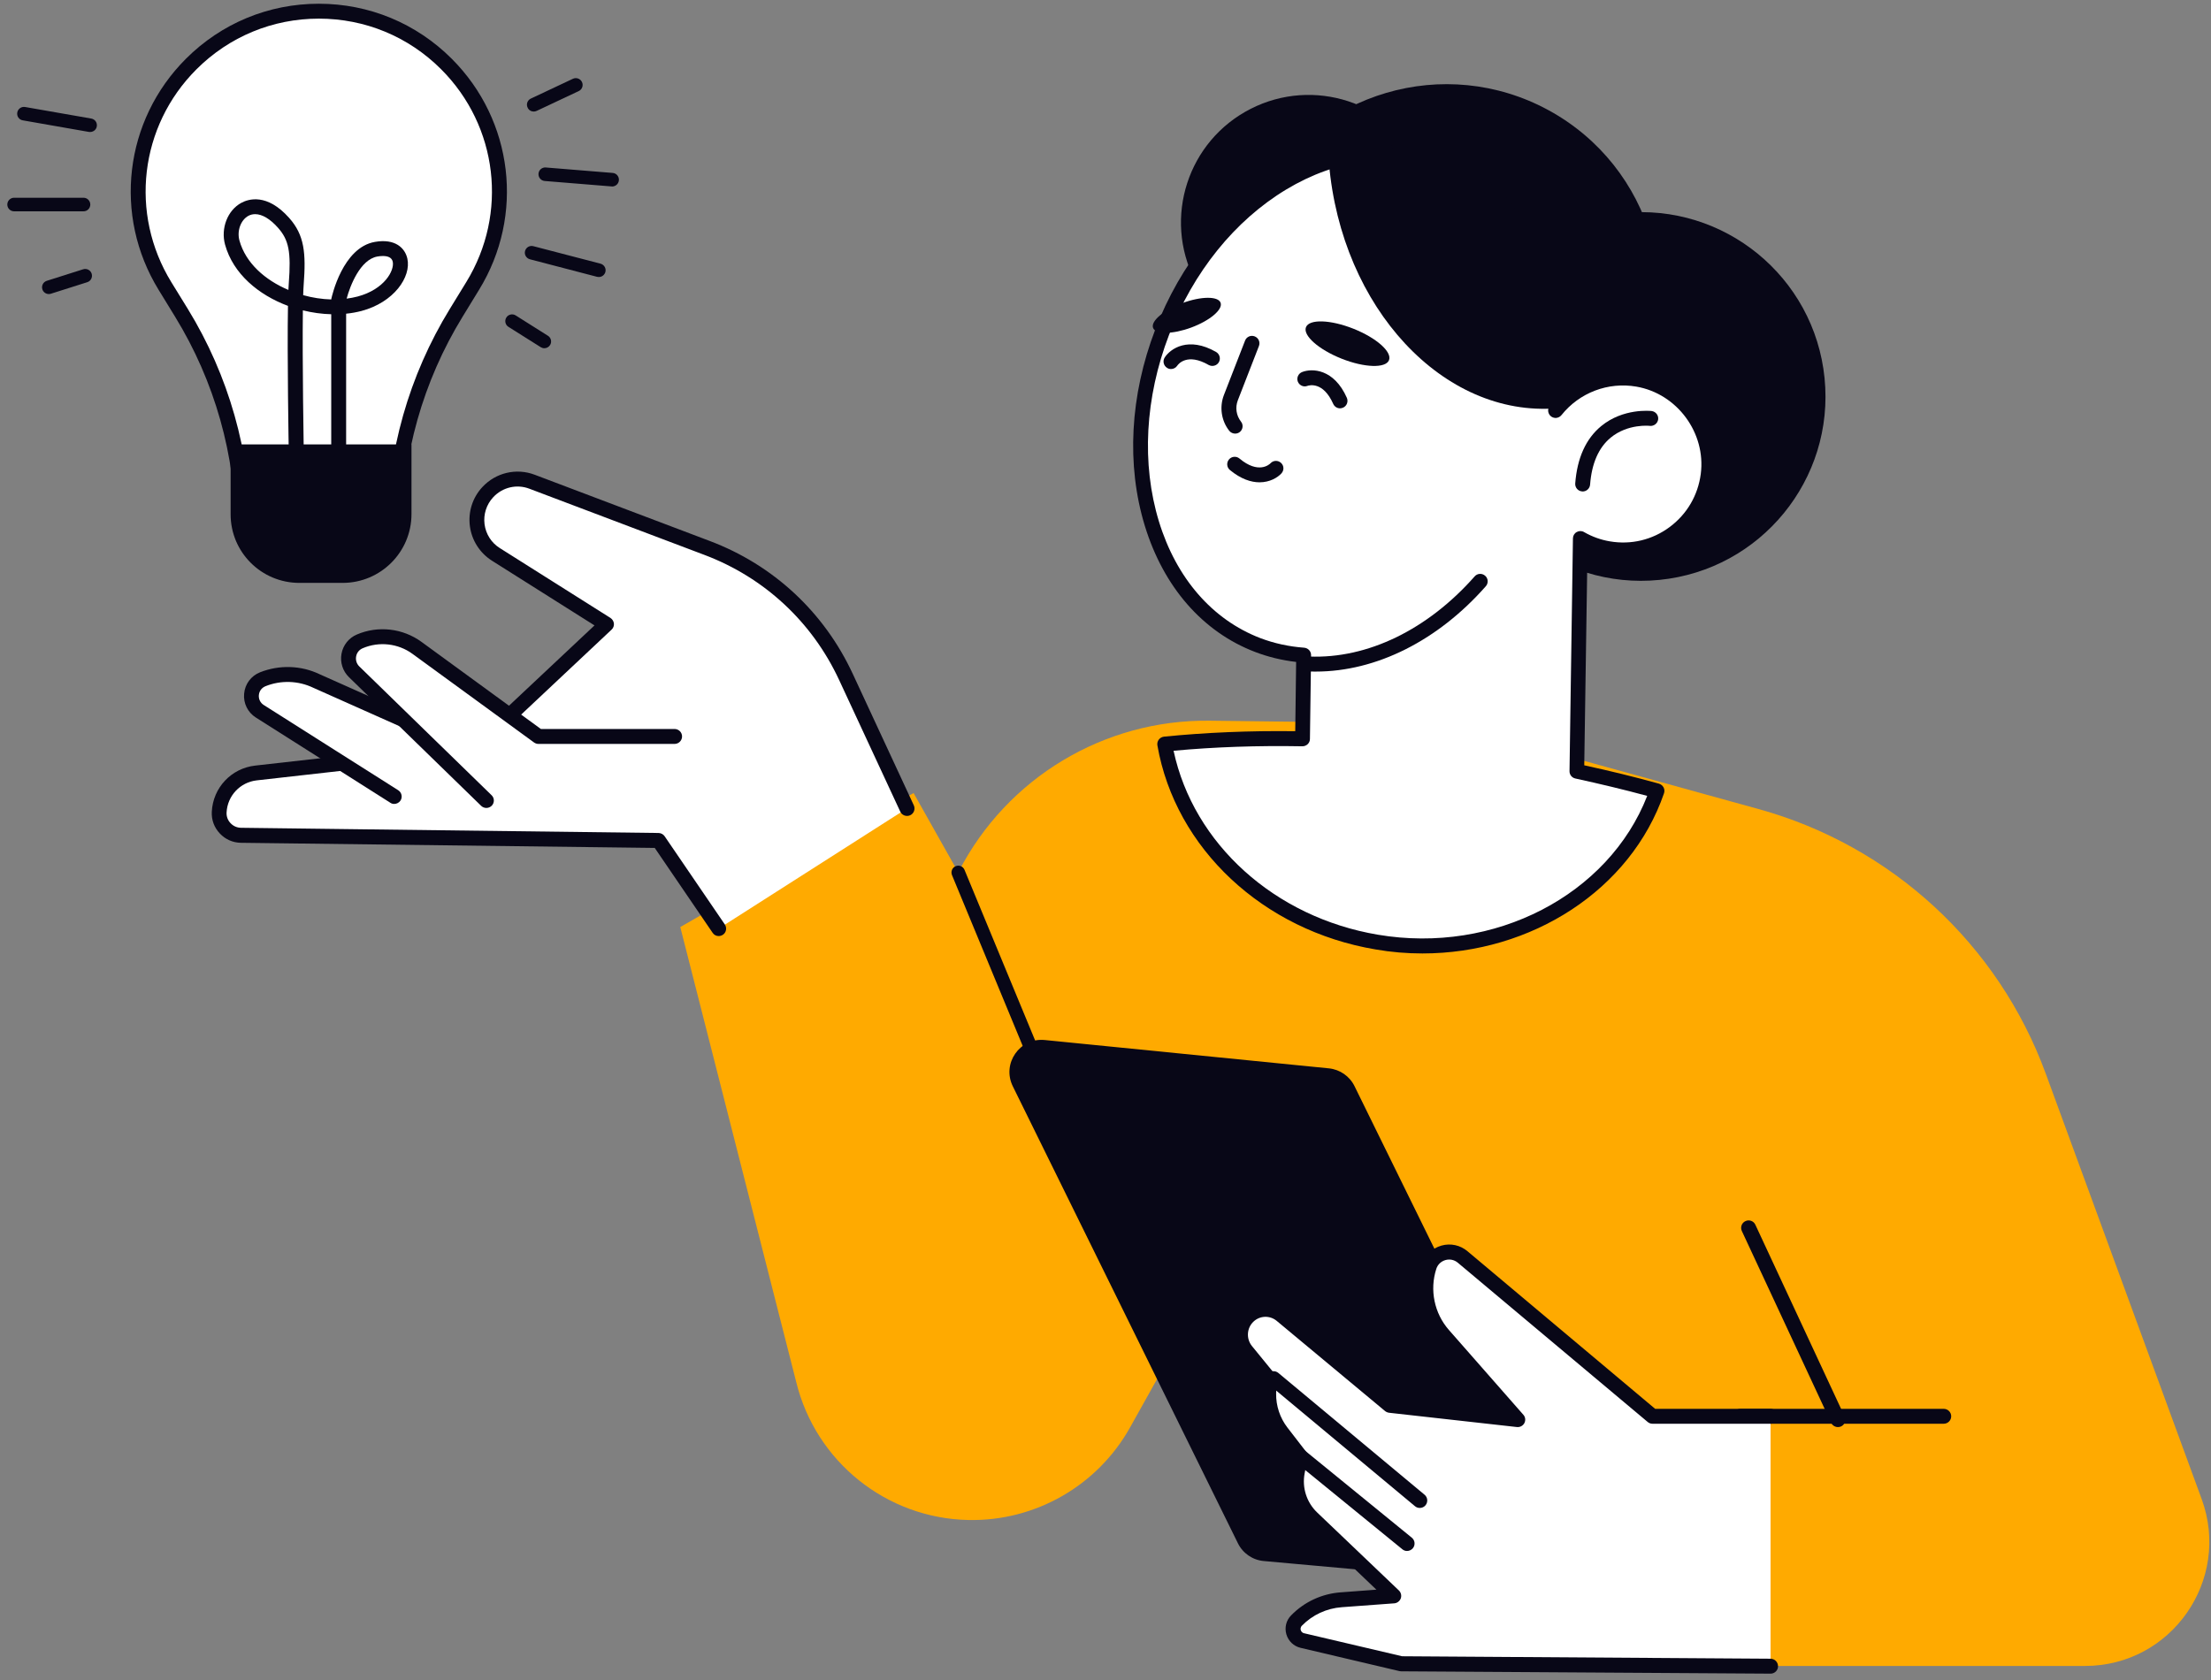 <svg xmlns="http://www.w3.org/2000/svg" xmlns:xlink="http://www.w3.org/1999/xlink" width="296" zoomAndPan="magnify" viewBox="0 0 222 168.75" height="225" preserveAspectRatio="xMidYMid meet"><rect x="0" y="0" width="222" height="168.75" fill="#808080" stroke="none"/><defs><clipPath id="545ec53f8e"><path d="M 0.164 0 L 221.836 0 L 221.836 168.5 L 0.164 168.5 Z M 0.164 0 " clip-rule="nonzero"></path></clipPath><clipPath id="9f22cccba5"><path d="M 68 72 L 221.836 72 L 221.836 168 L 68 168 Z M 68 72 " clip-rule="nonzero"></path></clipPath><clipPath id="fde011638b"><path d="M 13 0.375 L 51 0.375 L 51 55 L 13 55 Z M 13 0.375 " clip-rule="nonzero"></path></clipPath><clipPath id="792ab402d9"><path d="M 0.734 19 L 10 19 L 10 22 L 0.734 22 Z M 0.734 19 " clip-rule="nonzero"></path></clipPath><clipPath id="c92b9c01ba"><path d="M 123 124 L 179 124 L 179 168.082 L 123 168.082 Z M 123 124 " clip-rule="nonzero"></path></clipPath><clipPath id="7b9bbce8e7"><rect x="0" width="222" y="0" height="169"></rect></clipPath></defs><g clip-path="url(#545ec53f8e)"><g transform="matrix(1, 0, 0, 1, 0, 0)"><g clip-path="url(#7b9bbce8e7)"><g clip-path="url(#9f22cccba5)"><path fill="#ffaa00" d="M 91.73 79.645 L 96.215 87.613 L 96.27 87.508 C 101.121 78.109 110.863 72.254 121.438 72.379 L 145.523 72.672 L 176.578 81.254 C 189.91 84.938 200.648 94.824 205.406 107.816 L 221.062 150.543 C 224.043 158.684 218.023 167.309 209.352 167.309 L 176.902 167.309 L 174.234 142.145 L 169.43 153.363 L 128.582 153.363 L 120.113 131.453 L 113.477 143.336 C 110.207 149.199 103.961 152.789 97.242 152.652 C 88.996 152.488 81.898 146.789 79.941 138.777 L 68.305 93.102 Z M 91.73 79.645 " fill-opacity="1" fill-rule="nonzero"></path></g><path fill="#ffffff" d="M 72.16 93.258 L 66.125 84.406 L 24.188 83.883 C 22.93 83.867 21.941 82.812 22 81.551 C 22.105 79.516 23.672 77.852 25.699 77.629 L 47.629 75.156 L 60.898 62.688 L 49.785 55.672 C 47.621 54.301 47.223 51.305 48.969 49.426 C 50.098 48.203 51.859 47.793 53.418 48.383 L 71.016 55.043 C 77.164 57.371 82.152 62.008 84.922 67.969 L 91.062 81.191 Z M 72.16 93.258 " fill-opacity="1" fill-rule="nonzero"></path><path fill="#080717" d="M 72.16 94.008 C 72.305 94.008 72.453 93.961 72.582 93.879 C 72.926 93.648 73.008 93.184 72.777 92.84 L 66.738 83.988 C 66.605 83.785 66.371 83.664 66.133 83.656 L 24.195 83.133 C 23.789 83.125 23.418 82.961 23.148 82.668 C 22.871 82.379 22.727 81.996 22.75 81.59 C 22.84 79.914 24.113 78.559 25.781 78.371 L 47.711 75.898 C 47.867 75.883 48.023 75.809 48.137 75.703 L 61.406 63.234 C 61.578 63.078 61.664 62.848 61.641 62.621 C 61.617 62.391 61.488 62.188 61.297 62.059 L 50.184 55.043 C 49.336 54.512 48.781 53.637 48.652 52.645 C 48.527 51.656 48.84 50.668 49.523 49.934 C 50.453 48.934 51.883 48.594 53.156 49.082 L 70.754 55.738 C 76.754 58.008 81.547 62.465 84.25 68.281 L 90.391 81.508 C 90.562 81.883 91.012 82.047 91.387 81.875 C 91.762 81.703 91.926 81.254 91.754 80.879 L 85.613 67.652 C 82.742 61.477 77.66 56.75 71.293 54.34 L 53.695 47.68 C 51.844 46.977 49.777 47.465 48.43 48.918 C 47.449 49.973 46.992 51.402 47.18 52.84 C 47.367 54.27 48.176 55.535 49.395 56.309 L 59.691 62.809 L 47.305 74.445 L 25.625 76.887 C 23.223 77.156 21.387 79.105 21.266 81.523 C 21.223 82.34 21.508 83.109 22.07 83.703 C 22.621 84.293 23.379 84.633 24.195 84.641 L 65.742 85.156 L 71.555 93.684 C 71.691 93.895 71.922 94.008 72.16 94.008 Z M 72.16 94.008 " fill-opacity="1" fill-rule="nonzero"></path><path fill="#ffffff" d="M 39.586 79.988 L 26.082 71.43 C 24.832 70.637 25.012 68.762 26.383 68.219 C 28.133 67.52 30.098 67.582 31.789 68.402 L 46.168 74.816 Z M 39.586 79.988 " fill-opacity="1" fill-rule="nonzero"></path><path fill="#080717" d="M 39.578 80.738 C 39.824 80.738 40.07 80.617 40.215 80.395 C 40.438 80.043 40.332 79.586 39.98 79.359 L 26.48 70.801 C 26.137 70.582 25.957 70.207 25.992 69.805 C 26.031 69.398 26.277 69.07 26.66 68.914 C 28.211 68.293 29.961 68.352 31.469 69.078 L 45.867 75.496 C 46.25 75.66 46.691 75.496 46.855 75.113 C 47.023 74.738 46.855 74.289 46.477 74.125 L 32.098 67.715 C 30.23 66.816 28.043 66.75 26.105 67.52 C 25.207 67.879 24.594 68.703 24.512 69.664 C 24.422 70.621 24.871 71.543 25.688 72.059 L 39.188 80.617 C 39.309 80.703 39.441 80.738 39.578 80.738 Z M 39.578 80.738 " fill-opacity="1" fill-rule="nonzero"></path><path fill="#ffffff" d="M 67.734 73.953 L 54.062 73.953 L 41.863 65.055 C 40.199 63.844 38.012 63.598 36.117 64.406 C 34.891 64.93 34.598 66.531 35.547 67.461 L 48.828 80.387 Z M 67.734 73.953 " fill-opacity="1" fill-rule="nonzero"></path><path fill="#080717" d="M 48.832 81.141 C 49.027 81.141 49.223 81.066 49.375 80.918 C 49.664 80.617 49.656 80.145 49.359 79.863 L 36.082 66.934 C 35.812 66.672 35.691 66.301 35.758 65.926 C 35.824 65.551 36.066 65.25 36.418 65.102 C 38.059 64.398 39.98 64.613 41.418 65.668 L 53.621 74.566 C 53.746 74.656 53.902 74.711 54.062 74.711 L 67.734 74.711 C 68.148 74.711 68.484 74.371 68.484 73.961 C 68.484 73.547 68.148 73.211 67.734 73.211 L 54.309 73.211 L 42.312 64.457 C 40.438 63.094 37.961 62.809 35.832 63.723 C 35.023 64.066 34.449 64.785 34.289 65.656 C 34.133 66.516 34.41 67.398 35.039 68.008 L 48.316 80.934 C 48.453 81.066 48.648 81.141 48.832 81.141 Z M 48.832 81.141 " fill-opacity="1" fill-rule="nonzero"></path><path fill="#ffffff" d="M 44.828 6.434 C 50.75 12.355 51.844 21.574 47.457 28.719 L 45.809 31.406 C 41.758 38.012 39.605 45.613 39.605 53.367 L 39.605 54.004 L 24.418 54.004 L 24.418 53.367 C 24.418 45.613 22.27 38.012 18.219 31.406 L 16.57 28.719 C 12.191 21.574 13.277 12.355 19.199 6.434 C 26.277 -0.645 37.75 -0.645 44.828 6.434 Z M 44.828 6.434 " fill-opacity="1" fill-rule="nonzero"></path><g clip-path="url(#fde011638b)"><path fill="#080717" d="M 24.426 54.75 L 39.613 54.75 C 40.027 54.75 40.363 54.414 40.363 54.004 L 40.363 53.367 C 40.363 45.75 42.469 38.289 46.453 31.797 L 48.098 29.109 C 52.684 21.645 51.551 12.094 45.359 5.902 C 41.793 2.336 37.055 0.375 32.012 0.375 C 26.973 0.375 22.234 2.336 18.668 5.902 C 12.473 12.094 11.344 21.645 15.926 29.109 L 17.574 31.797 C 21.559 38.289 23.664 45.75 23.664 53.367 L 23.664 54.004 C 23.68 54.414 24.008 54.75 24.426 54.75 Z M 38.859 53.254 L 25.168 53.254 C 25.145 45.398 22.965 37.715 18.855 31.02 L 17.199 28.332 C 12.984 21.457 14.016 12.672 19.723 6.965 C 23.012 3.676 27.379 1.871 32.012 1.871 C 36.656 1.871 41.016 3.676 44.293 6.957 C 50 12.664 51.035 21.449 46.82 28.324 L 45.172 31.012 C 41.059 37.715 38.879 45.398 38.859 53.254 Z M 38.859 53.254 " fill-opacity="1" fill-rule="nonzero"></path></g><path fill="#080717" d="M 30.059 58.539 L 34.402 58.539 C 38.215 58.539 41.316 55.449 41.316 51.629 L 41.316 44.633 L 23.156 44.633 L 23.156 51.637 C 23.148 55.449 26.238 58.539 30.059 58.539 Z M 30.059 58.539 " fill-opacity="1" fill-rule="nonzero"></path><path fill="#080717" d="M 29.75 46.25 C 29.758 46.25 29.758 46.25 29.766 46.25 C 30.18 46.242 30.508 45.906 30.5 45.488 C 30.5 45.375 30.344 36.199 30.41 31.168 C 31.355 31.402 32.312 31.535 33.258 31.559 L 33.258 45.246 C 33.258 45.66 33.594 45.996 34.004 45.996 C 34.418 45.996 34.754 45.66 34.754 45.246 L 34.754 31.504 C 35.285 31.453 35.809 31.355 36.305 31.227 C 39.555 30.359 41.309 27.812 40.902 25.973 C 40.672 24.922 39.695 23.934 37.645 24.293 C 34.395 24.855 33.316 29.789 33.27 30 C 33.262 30.023 33.262 30.047 33.258 30.074 C 32.32 30.047 31.367 29.902 30.441 29.641 C 30.457 29.215 30.469 28.855 30.492 28.578 C 30.73 25.418 30.574 23.613 29.031 21.883 C 26.801 19.375 24.938 19.988 24.23 20.371 C 22.848 21.117 22.148 22.93 22.598 24.57 C 23.41 27.5 25.953 29.617 28.914 30.719 C 28.824 35.625 28.988 45.047 28.996 45.523 C 29.012 45.922 29.34 46.25 29.75 46.25 Z M 38.445 25.711 C 38.887 25.711 39.336 25.828 39.434 26.285 C 39.621 27.156 38.609 29.055 35.914 29.777 C 35.555 29.871 35.188 29.941 34.805 29.992 C 35.152 28.684 36.176 26.062 37.891 25.762 C 38.055 25.73 38.25 25.711 38.445 25.711 Z M 25.625 21.508 C 26.32 21.508 27.121 21.98 27.91 22.871 C 29.004 24.098 29.234 25.297 28.996 28.457 C 28.98 28.645 28.965 28.871 28.957 29.117 C 26.613 28.129 24.668 26.414 24.043 24.16 C 23.773 23.184 24.172 22.094 24.945 21.672 C 25.16 21.559 25.387 21.508 25.625 21.508 Z M 25.625 21.508 " fill-opacity="1" fill-rule="nonzero"></path><g clip-path="url(#792ab402d9)"><path fill="#080717" d="M 1.414 21.223 L 8.387 21.223 C 8.762 21.223 9.066 20.918 9.066 20.543 C 9.066 20.168 8.762 19.859 8.387 19.859 L 1.414 19.859 C 1.039 19.859 0.734 20.168 0.734 20.543 C 0.734 20.918 1.039 21.223 1.414 21.223 Z M 1.414 21.223 " fill-opacity="1" fill-rule="nonzero"></path></g><path fill="#080717" d="M 9.055 13.254 C 9.375 13.254 9.668 13.023 9.719 12.695 C 9.785 12.328 9.539 11.969 9.164 11.906 L 2.523 10.746 C 2.148 10.68 1.797 10.934 1.734 11.301 C 1.668 11.668 1.914 12.027 2.289 12.086 L 8.934 13.25 C 8.969 13.25 9.016 13.254 9.055 13.254 Z M 9.055 13.254 " fill-opacity="1" fill-rule="nonzero"></path><path fill="#080717" d="M 4.895 29.531 C 4.965 29.531 5.031 29.523 5.105 29.5 L 8.762 28.34 C 9.121 28.227 9.316 27.844 9.203 27.484 C 9.09 27.125 8.707 26.93 8.348 27.043 L 4.695 28.203 C 4.336 28.316 4.141 28.699 4.254 29.059 C 4.344 29.344 4.613 29.531 4.895 29.531 Z M 4.895 29.531 " fill-opacity="1" fill-rule="nonzero"></path><path fill="#080717" d="M 60.125 27.82 C 60.426 27.82 60.703 27.621 60.785 27.312 C 60.883 26.945 60.656 26.578 60.297 26.48 L 53.551 24.723 C 53.184 24.625 52.816 24.848 52.719 25.207 C 52.621 25.574 52.848 25.941 53.207 26.039 L 59.953 27.801 C 60.008 27.816 60.066 27.82 60.125 27.82 Z M 60.125 27.82 " fill-opacity="1" fill-rule="nonzero"></path><path fill="#080717" d="M 61.461 18.73 C 61.812 18.73 62.113 18.461 62.141 18.102 C 62.172 17.727 61.895 17.398 61.52 17.367 L 54.801 16.82 C 54.43 16.789 54.098 17.066 54.07 17.441 C 54.039 17.816 54.316 18.145 54.691 18.176 L 61.406 18.723 C 61.422 18.73 61.445 18.73 61.461 18.73 Z M 61.461 18.73 " fill-opacity="1" fill-rule="nonzero"></path><path fill="#080717" d="M 54.652 34.973 C 54.879 34.973 55.102 34.859 55.23 34.656 C 55.43 34.344 55.336 33.918 55.02 33.723 L 51.777 31.676 C 51.461 31.477 51.035 31.574 50.84 31.887 C 50.641 32.203 50.734 32.629 51.051 32.824 L 54.293 34.867 C 54.406 34.934 54.531 34.973 54.652 34.973 Z M 54.652 34.973 " fill-opacity="1" fill-rule="nonzero"></path><path fill="#080717" d="M 53.59 11.203 C 53.688 11.203 53.785 11.18 53.883 11.137 L 58.113 9.145 C 58.449 8.988 58.598 8.574 58.434 8.238 C 58.277 7.902 57.867 7.75 57.527 7.91 L 53.297 9.902 C 52.961 10.059 52.809 10.469 52.977 10.805 C 53.086 11.062 53.336 11.203 53.59 11.203 Z M 53.59 11.203 " fill-opacity="1" fill-rule="nonzero"></path><path fill="#080717" d="M 134.977 48.68 C 124.594 43.016 120.766 30.004 126.43 19.621 C 132.094 9.234 145.105 5.41 155.488 11.07 C 165.875 16.734 169.699 29.746 164.035 40.129 C 158.371 50.516 145.363 54.344 134.977 48.68 Z M 134.977 48.68 " fill-opacity="1" fill-rule="nonzero"></path><path fill="#080717" d="M 119.977 28.164 C 116.762 21.859 119.27 14.141 125.578 10.93 C 131.883 7.719 139.598 10.227 142.812 16.531 C 146.023 22.84 143.516 30.555 137.207 33.766 C 130.902 36.977 123.188 34.469 119.977 28.164 Z M 119.977 28.164 " fill-opacity="1" fill-rule="nonzero"></path><path fill="#080717" d="M 146.359 41.664 C 145.34 31.492 152.762 22.418 162.934 21.398 C 173.105 20.379 182.18 27.801 183.199 37.973 C 184.219 48.148 176.797 57.219 166.625 58.238 C 156.453 59.258 147.379 51.84 146.359 41.664 Z M 146.359 41.664 " fill-opacity="1" fill-rule="nonzero"></path><path fill="#080717" d="M 161.387 56.594 C 161.746 56.594 162.059 56.332 162.117 55.973 C 162.188 55.566 161.918 55.18 161.504 55.109 C 160.113 54.879 158.809 54.273 157.73 53.367 C 157.23 52.938 156.773 52.445 156.391 51.906 C 156.148 51.57 155.688 51.488 155.348 51.727 C 155.012 51.965 154.93 52.43 155.168 52.766 C 155.625 53.41 156.164 53.996 156.766 54.504 C 158.047 55.582 159.594 56.301 161.258 56.586 C 161.305 56.594 161.348 56.594 161.387 56.594 Z M 161.387 56.594 " fill-opacity="1" fill-rule="nonzero"></path><path fill="#ffffff" d="M 126.277 64.785 C 115.859 60.785 111.57 46.723 116.691 33.371 C 121.812 20.016 134.41 12.438 144.836 16.43 C 153.531 19.77 157.957 30.129 156.195 41.227 C 158.098 38.836 161.207 37.535 164.434 38.094 C 168.918 38.883 172.094 43.18 171.512 47.695 C 170.883 52.586 166.32 55.926 161.504 55.117 C 160.473 54.945 159.52 54.586 158.668 54.09 L 158.324 77.465 C 161.07 78.055 163.766 78.707 166.371 79.426 C 162.703 90.098 150.832 96.75 138.223 94.621 C 127.012 92.727 118.645 84.473 116.945 74.738 C 121.305 74.297 125.941 74.117 130.785 74.207 L 130.898 65.805 C 129.332 65.691 127.781 65.363 126.277 64.785 Z M 126.277 64.785 " fill-opacity="1" fill-rule="nonzero"></path><path fill="#080717" d="M 142.82 95.754 C 153.777 95.754 163.738 89.371 167.078 79.668 C 167.145 79.473 167.129 79.254 167.031 79.074 C 166.934 78.895 166.77 78.762 166.566 78.699 C 164.215 78.047 161.691 77.426 159.07 76.859 L 159.395 55.273 C 160.039 55.535 160.695 55.73 161.379 55.844 C 163.918 56.277 166.457 55.664 168.531 54.129 C 170.598 52.594 171.922 50.34 172.25 47.777 C 172.879 42.871 169.438 38.199 164.559 37.348 C 161.926 36.891 159.266 37.578 157.199 39.172 C 158.164 28.359 153.371 18.902 145.098 15.727 C 139.84 13.711 133.902 14.422 128.391 17.746 C 122.93 21.035 118.527 26.48 115.996 33.094 C 113.457 39.707 113.082 46.699 114.945 52.797 C 116.828 58.953 120.758 63.461 126.016 65.473 C 127.332 65.977 128.719 66.312 130.141 66.477 L 130.051 73.434 C 125.477 73.375 121.051 73.562 116.879 73.98 C 116.668 74.004 116.48 74.109 116.355 74.273 C 116.227 74.438 116.176 74.648 116.211 74.859 C 118.016 85.207 126.816 93.445 138.102 95.348 C 139.684 95.625 141.262 95.754 142.82 95.754 Z M 165.391 79.93 C 161.512 89.883 150.055 95.852 138.348 93.871 C 127.977 92.121 119.836 84.742 117.836 75.398 C 121.941 75.016 126.285 74.867 130.77 74.949 C 130.965 74.949 131.16 74.871 131.301 74.738 C 131.445 74.598 131.527 74.41 131.527 74.207 L 131.641 65.805 C 131.648 65.406 131.34 65.078 130.941 65.047 C 129.414 64.934 127.934 64.613 126.539 64.082 C 121.723 62.23 118.105 58.066 116.363 52.363 C 114.602 46.586 114.961 39.938 117.379 33.633 C 119.801 27.324 123.977 22.145 129.152 19.027 C 134.27 15.949 139.734 15.277 144.559 17.125 C 152.715 20.266 157.191 30.121 155.453 41.105 C 155.402 41.441 155.582 41.773 155.887 41.906 C 156.203 42.051 156.562 41.953 156.781 41.691 C 158.586 39.43 161.461 38.336 164.305 38.828 C 168.402 39.539 171.301 43.48 170.77 47.59 C 170.492 49.742 169.383 51.637 167.645 52.93 C 165.91 54.219 163.773 54.734 161.641 54.367 C 160.742 54.219 159.863 53.902 159.047 53.434 C 158.816 53.297 158.539 53.305 158.309 53.434 C 158.074 53.566 157.934 53.809 157.934 54.07 L 157.59 77.441 C 157.582 77.801 157.828 78.109 158.18 78.184 C 160.68 78.73 163.109 79.312 165.391 79.93 Z M 165.391 79.93 " fill-opacity="1" fill-rule="nonzero"></path><path fill="#080717" d="M 158.906 49.359 C 159.297 49.359 159.625 49.059 159.656 48.672 C 159.82 46.535 160.516 44.949 161.723 43.953 C 163.445 42.531 165.637 42.762 165.66 42.77 C 166.066 42.812 166.441 42.523 166.492 42.109 C 166.539 41.699 166.246 41.332 165.832 41.277 C 165.723 41.266 162.98 40.973 160.77 42.793 C 159.234 44.059 158.359 45.996 158.164 48.551 C 158.133 48.961 158.441 49.324 158.855 49.352 C 158.867 49.352 158.883 49.359 158.906 49.359 Z M 158.906 49.359 " fill-opacity="1" fill-rule="nonzero"></path><path fill="#080717" d="M 156.938 40.934 C 156.734 40.957 156.531 40.988 156.332 41 C 144.926 41.938 134.68 30.922 133.438 16.395 C 133.422 16.227 133.414 16.062 133.406 15.906 C 137.324 14.648 141.398 14.602 145.195 16.047 C 154.016 19.426 158.555 29.781 156.938 40.934 Z M 156.938 40.934 " fill-opacity="1" fill-rule="nonzero"></path><path fill="#080717" d="M 132.117 67.445 C 138.176 67.445 144.363 64.352 149.184 58.879 C 149.461 58.57 149.434 58.09 149.117 57.82 C 148.805 57.547 148.332 57.574 148.062 57.891 C 143.344 63.238 137.301 66.172 131.457 65.934 C 131.055 65.91 130.695 66.238 130.68 66.652 C 130.664 67.062 130.988 67.414 131.398 67.43 C 131.637 67.445 131.879 67.445 132.117 67.445 Z M 132.117 67.445 " fill-opacity="1" fill-rule="nonzero"></path><path fill="#080717" d="M 122.555 30.402 C 122.809 31.078 121.492 32.195 119.617 32.891 C 117.746 33.586 116.023 33.602 115.777 32.93 C 115.523 32.254 116.84 31.137 118.711 30.441 C 120.586 29.746 122.309 29.73 122.555 30.402 Z M 122.555 30.402 " fill-opacity="1" fill-rule="nonzero"></path><path fill="#080717" d="M 139.465 36.172 C 139.137 37 137 36.934 134.703 36.02 C 132.402 35.105 130.801 33.691 131.129 32.859 C 131.457 32.027 133.594 32.098 135.891 33.012 C 138.199 33.93 139.793 35.34 139.465 36.172 Z M 139.465 36.172 " fill-opacity="1" fill-rule="nonzero"></path><path fill="#080717" d="M 124.016 43.547 C 124.18 43.547 124.344 43.496 124.48 43.391 C 124.801 43.137 124.863 42.664 124.605 42.344 C 124.129 41.727 124.008 40.934 124.285 40.207 L 126.406 34.75 C 126.555 34.359 126.367 33.934 125.977 33.781 C 125.59 33.633 125.16 33.82 125.012 34.211 L 122.891 39.668 C 122.422 40.875 122.629 42.258 123.43 43.27 C 123.574 43.449 123.797 43.547 124.016 43.547 Z M 124.016 43.547 " fill-opacity="1" fill-rule="nonzero"></path><path fill="#080717" d="M 134.547 41.008 C 134.648 41.008 134.746 40.984 134.852 40.941 C 135.227 40.777 135.398 40.336 135.234 39.953 C 133.938 37.023 131.73 36.973 130.742 37.363 C 130.359 37.512 130.164 37.945 130.312 38.328 C 130.465 38.711 130.891 38.902 131.273 38.754 C 131.438 38.695 132.852 38.281 133.863 40.559 C 133.992 40.844 134.262 41.008 134.547 41.008 Z M 134.547 41.008 " fill-opacity="1" fill-rule="nonzero"></path><path fill="#080717" d="M 117.574 37.062 C 117.82 37.062 118.062 36.941 118.203 36.727 C 118.301 36.574 119.199 35.414 121.355 36.652 C 121.715 36.852 122.172 36.734 122.383 36.375 C 122.586 36.016 122.465 35.559 122.105 35.348 C 119.328 33.754 117.516 35.012 116.945 35.902 C 116.723 36.254 116.824 36.711 117.172 36.938 C 117.297 37.027 117.441 37.062 117.574 37.062 Z M 117.574 37.062 " fill-opacity="1" fill-rule="nonzero"></path><path fill="#080717" d="M 126.465 48.438 C 127.5 48.438 128.277 47.965 128.668 47.539 C 128.945 47.23 128.93 46.762 128.621 46.484 C 128.32 46.207 127.852 46.223 127.574 46.52 C 127.453 46.648 126.359 47.645 124.449 46.047 C 124.137 45.785 123.664 45.824 123.395 46.145 C 123.133 46.461 123.168 46.934 123.492 47.203 C 124.602 48.117 125.617 48.438 126.465 48.438 Z M 126.465 48.438 " fill-opacity="1" fill-rule="nonzero"></path><path fill="#080717" d="M 108.168 117.188 C 108.258 117.188 108.34 117.172 108.43 117.133 C 108.773 116.992 108.945 116.594 108.797 116.242 L 96.844 87.359 C 96.703 87.012 96.305 86.84 95.953 86.992 C 95.609 87.133 95.445 87.531 95.586 87.883 L 107.539 116.766 C 107.645 117.027 107.898 117.188 108.168 117.188 Z M 108.168 117.188 " fill-opacity="1" fill-rule="nonzero"></path><path fill="#080717" d="M 174.746 142.984 L 195.168 142.984 C 195.578 142.984 195.914 142.648 195.914 142.238 C 195.914 141.824 195.578 141.488 195.168 141.488 L 174.746 141.488 C 174.332 141.488 173.996 141.824 173.996 142.238 C 173.996 142.648 174.324 142.984 174.746 142.984 Z M 174.746 142.984 " fill-opacity="1" fill-rule="nonzero"></path><path fill="#080717" d="M 148.258 134.02 L 136.004 109.082 C 135.512 108.078 134.535 107.406 133.43 107.293 L 104.91 104.449 C 102.387 104.191 100.574 106.812 101.691 109.09 L 124.293 154.984 C 124.785 155.992 125.773 156.676 126.898 156.773 L 155.32 159.34 C 157.836 159.566 159.625 156.953 158.5 154.691 Z M 148.258 134.02 " fill-opacity="1" fill-rule="nonzero"></path><path fill="#ffffff" d="M 177.777 167.332 L 140.695 167.086 L 130.762 164.75 C 129.848 164.531 129.527 163.41 130.18 162.742 C 131.371 161.527 132.965 160.789 134.656 160.66 L 139.938 160.27 L 131.73 152.438 C 130.484 151.246 129.926 149.508 130.254 147.816 L 130.555 146.266 L 128.668 143.824 C 127.805 142.711 127.355 141.34 127.387 139.938 L 127.414 138.457 L 125.133 135.656 C 124.277 134.613 124.383 133.086 125.363 132.164 C 126.285 131.305 127.699 131.266 128.672 132.066 L 139.547 141.121 L 152.398 142.559 L 144.926 134.043 C 143.277 132.164 142.738 129.559 143.508 127.184 C 143.973 125.762 145.734 125.27 146.871 126.234 L 165.922 142.516 L 177.777 142.172 Z M 177.777 167.332 " fill-opacity="1" fill-rule="nonzero"></path><g clip-path="url(#c92b9c01ba)"><path fill="#080717" d="M 177.777 168.082 C 178.191 168.082 178.527 167.75 178.527 167.34 C 178.527 166.926 178.199 166.59 177.785 166.582 L 140.785 166.336 L 130.934 164.023 C 130.703 163.969 130.629 163.781 130.605 163.707 C 130.582 163.633 130.555 163.438 130.719 163.266 C 131.781 162.18 133.203 161.52 134.719 161.41 L 139.996 161.02 C 140.289 160.996 140.543 160.801 140.648 160.523 C 140.746 160.246 140.672 159.934 140.461 159.73 L 132.254 151.898 C 131.191 150.879 130.719 149.402 130.996 147.957 L 131.297 146.406 C 131.34 146.199 131.289 145.98 131.152 145.809 L 129.266 143.367 C 128.516 142.395 128.113 141.18 128.133 139.953 L 128.164 138.469 C 128.164 138.289 128.105 138.117 127.992 137.984 L 125.707 135.184 C 125.109 134.449 125.176 133.363 125.871 132.719 C 126.516 132.113 127.512 132.09 128.188 132.652 L 139.062 141.703 C 139.172 141.797 139.309 141.855 139.457 141.879 L 152.309 143.316 C 152.617 143.352 152.914 143.188 153.059 142.918 C 153.199 142.641 153.164 142.312 152.953 142.078 L 145.48 133.566 C 144.012 131.895 143.531 129.543 144.215 127.43 C 144.355 126.996 144.691 126.676 145.133 126.547 C 145.578 126.422 146.031 126.523 146.379 126.816 L 165.445 142.812 C 165.578 142.926 165.75 142.984 165.922 142.984 L 177.777 142.984 C 178.191 142.984 178.527 142.648 178.527 142.238 C 178.527 141.824 178.191 141.488 177.777 141.488 L 166.191 141.488 L 147.352 125.664 C 146.633 125.051 145.652 124.832 144.73 125.094 C 143.809 125.355 143.09 126.047 142.797 126.961 C 141.953 129.574 142.551 132.48 144.363 134.547 L 150.555 141.609 L 139.848 140.41 L 129.145 131.496 C 127.887 130.449 126.039 130.5 124.848 131.617 C 123.582 132.801 123.445 134.785 124.547 136.125 L 126.66 138.711 L 126.637 139.914 C 126.605 141.488 127.117 143.031 128.074 144.281 L 129.758 146.461 L 129.52 147.672 C 129.137 149.621 129.773 151.605 131.211 152.984 L 138.199 159.648 L 134.598 159.918 C 132.719 160.059 130.957 160.875 129.641 162.227 C 129.137 162.734 128.965 163.445 129.16 164.133 C 129.363 164.816 129.895 165.324 130.582 165.488 L 140.516 167.828 C 140.566 167.84 140.625 167.848 140.68 167.848 Z M 177.777 168.082 " fill-opacity="1" fill-rule="nonzero"></path></g><path fill="#080717" d="M 142.559 151.441 C 142.773 151.441 142.984 151.352 143.133 151.172 C 143.395 150.855 143.359 150.379 143.035 150.113 L 128.352 137.879 C 128.035 137.617 127.559 137.652 127.297 137.977 C 127.031 138.289 127.07 138.77 127.391 139.031 L 142.078 151.27 C 142.219 151.387 142.387 151.441 142.559 151.441 Z M 142.559 151.441 " fill-opacity="1" fill-rule="nonzero"></path><path fill="#080717" d="M 141.277 155.762 C 141.496 155.762 141.711 155.664 141.863 155.484 C 142.125 155.164 142.078 154.691 141.758 154.43 L 131.031 145.684 C 130.711 145.418 130.238 145.465 129.977 145.785 C 129.715 146.109 129.758 146.582 130.082 146.844 L 140.805 155.59 C 140.949 155.711 141.113 155.762 141.277 155.762 Z M 141.277 155.762 " fill-opacity="1" fill-rule="nonzero"></path><path fill="#080717" d="M 184.539 143.32 C 184.645 143.32 184.758 143.301 184.855 143.254 C 185.23 143.082 185.395 142.633 185.215 142.258 L 176.25 122.996 C 176.078 122.621 175.629 122.457 175.254 122.637 C 174.879 122.809 174.715 123.258 174.895 123.633 L 183.859 142.887 C 183.988 143.156 184.258 143.32 184.539 143.32 Z M 184.539 143.32 " fill-opacity="1" fill-rule="nonzero"></path></g></g></g></svg>